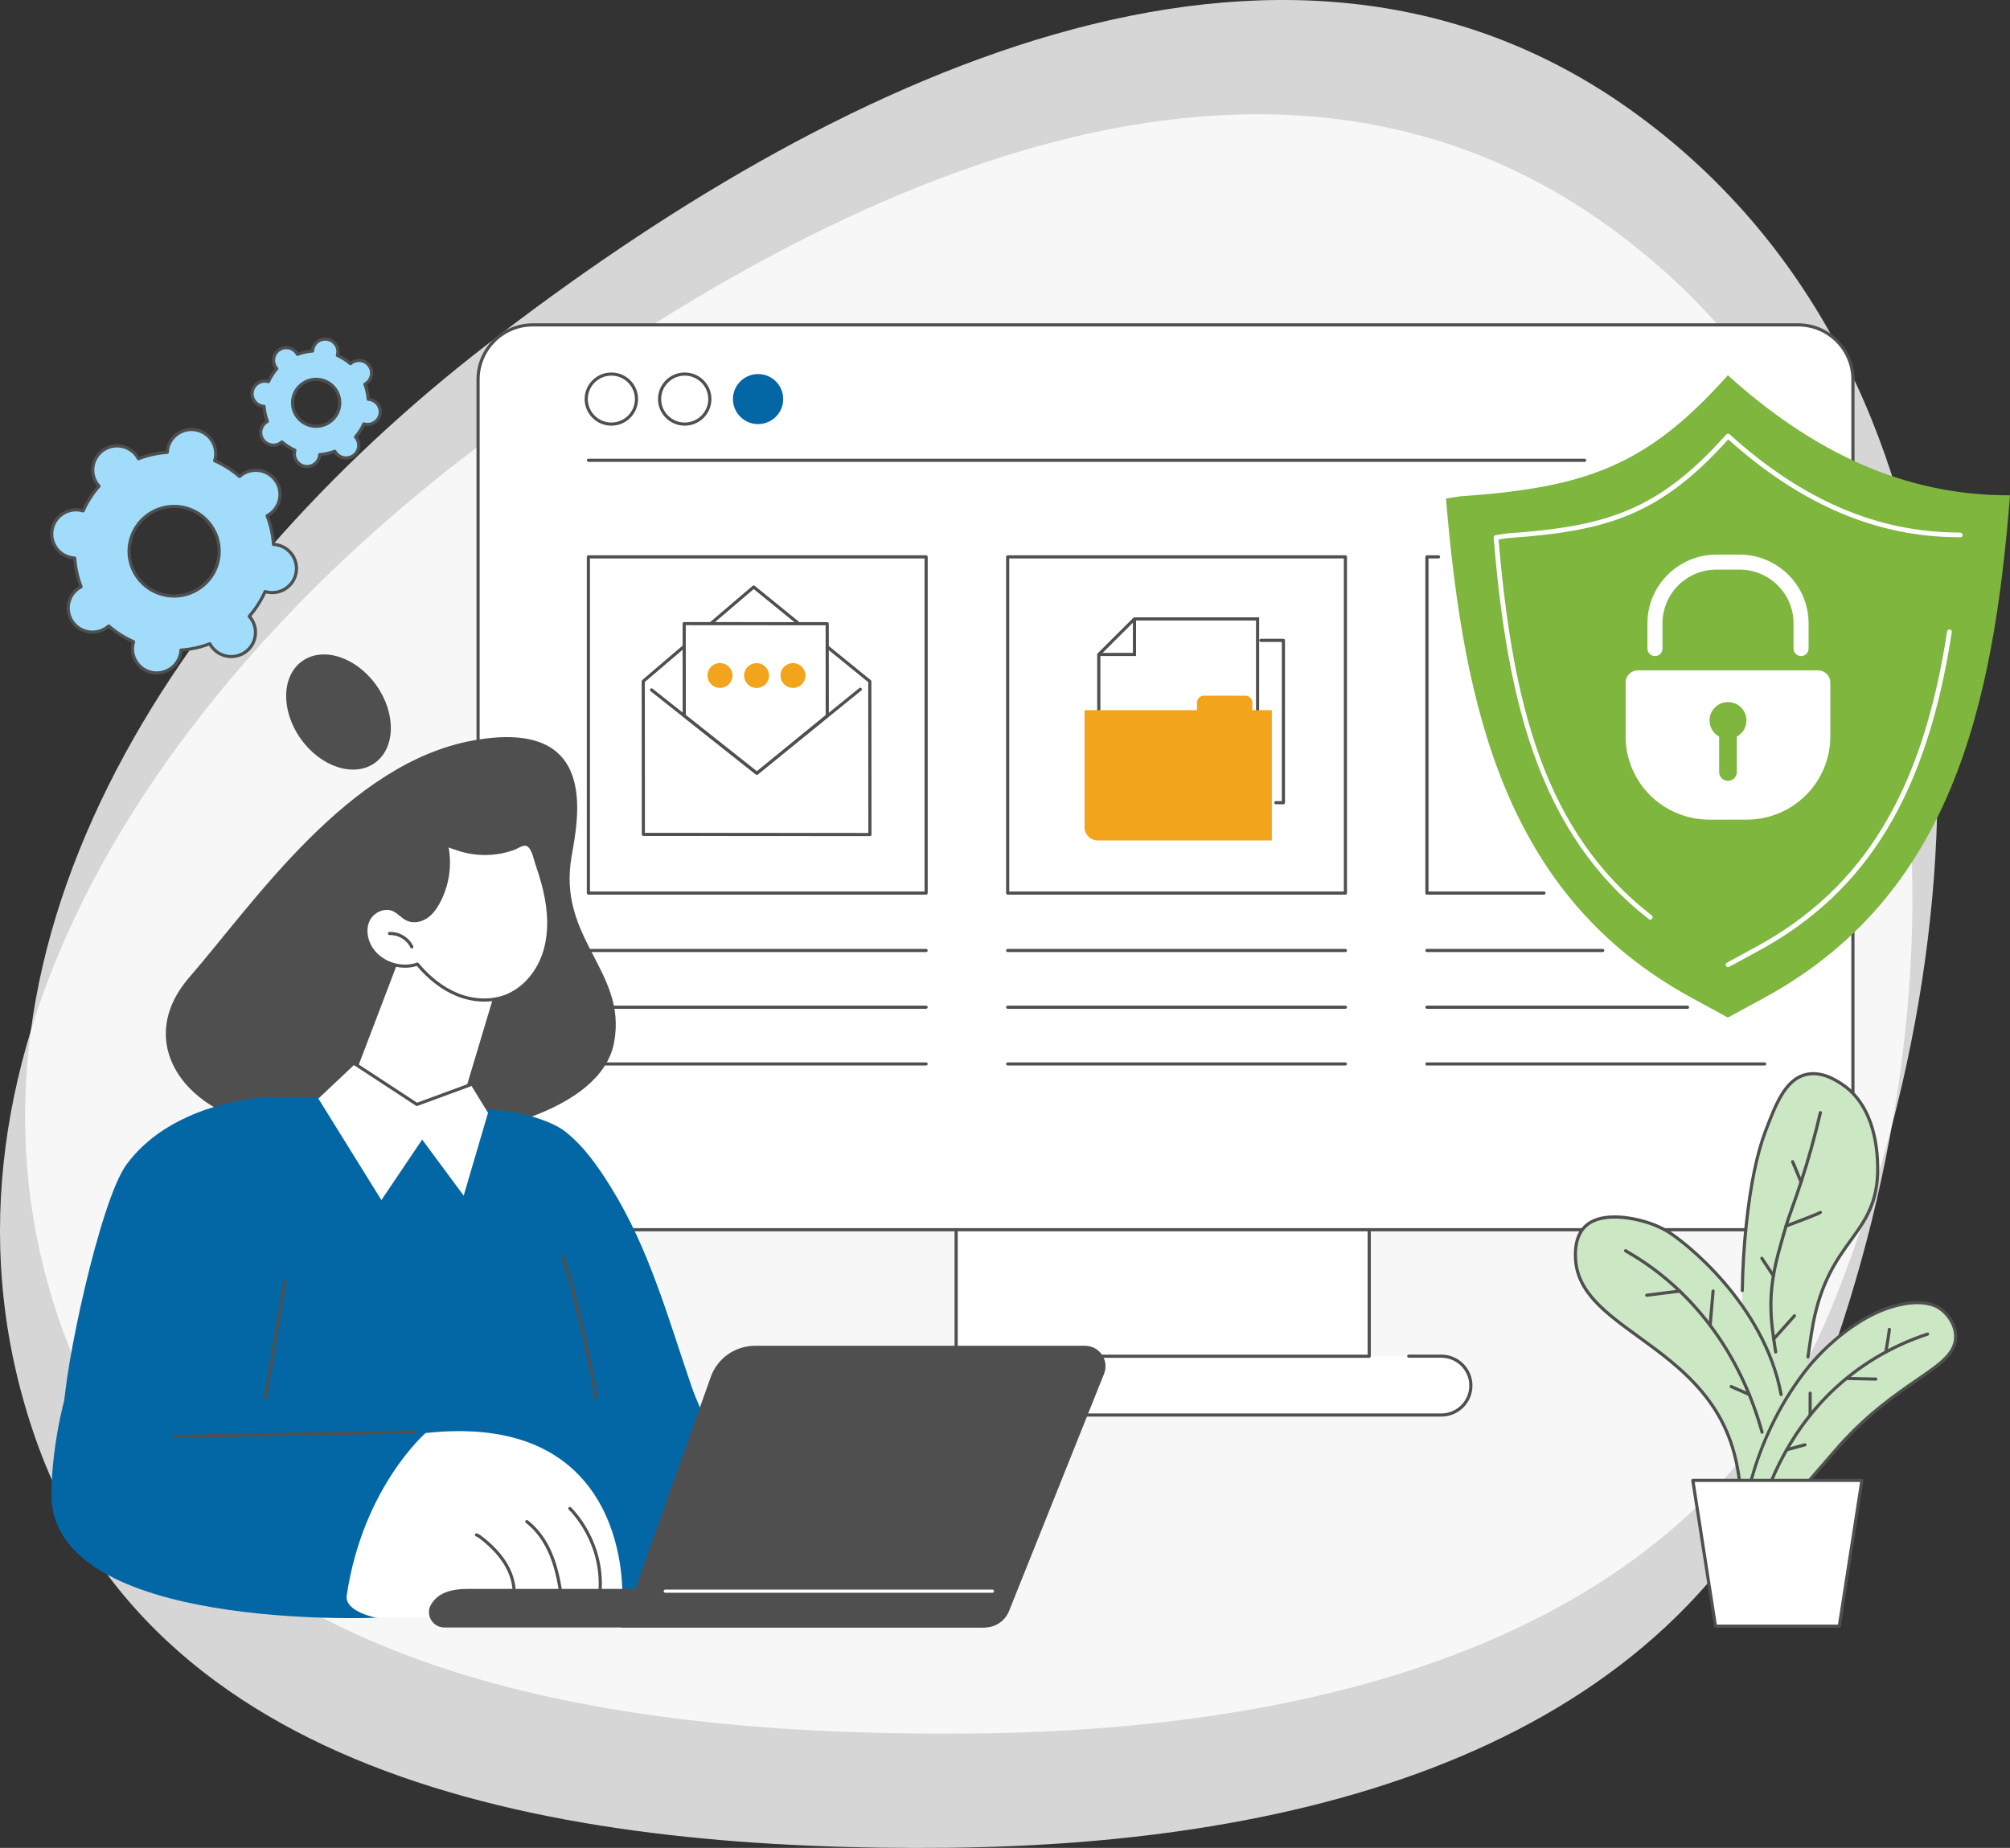 <svg xmlns="http://www.w3.org/2000/svg" width="721" height="663" viewBox="0 0 721 663" fill="none"><rect x="0" y="0" width="721" height="663" fill="#333333" stroke="none"/><path fill-rule="evenodd" clip-rule="evenodd" d="M349.341 621.944C475.701 620.652 609.215 587.263 657.096 468.92C717.199 320.368 714.571 132.087 584.996 39.495C458.837 -50.656 296.973 28.971 174.303 123.925C63.271 209.87 -25.005 342.131 21.84 475.413C66.062 601.233 217.386 623.292 349.341 621.944Z" fill="white" fill-opacity="0.8"></path><path fill-rule="evenodd" clip-rule="evenodd" d="M340.341 662.944C466.701 661.652 600.215 628.263 648.096 509.92C708.199 361.368 705.571 173.087 575.996 80.495C449.837 -9.656 287.973 69.971 165.303 164.925C54.271 250.87 -34.005 383.131 12.84 516.413C57.062 642.233 208.386 664.292 340.341 662.944Z" fill="white" fill-opacity="0.8"></path><g clip-path="url(#clip0_584_12124)"><path d="M517.008 486.57H317.114C311.258 486.57 306.508 491.299 306.508 497.132C306.508 502.966 311.258 507.694 317.114 507.694H517.008C522.865 507.694 527.614 502.966 527.614 497.132C527.614 491.299 522.865 486.57 517.008 486.57Z" fill="white"></path><path d="M491.151 441.539H342.969V486.598H491.151V441.539Z" fill="white"></path><path d="M491.152 487.16H342.97C342.657 487.16 342.406 486.907 342.406 486.598V441.539C342.406 441.227 342.66 440.977 342.97 440.977C343.28 440.977 343.534 441.23 343.534 441.539V486.032H490.586V441.539C490.586 441.227 490.84 440.977 491.15 440.977C491.46 440.977 491.713 441.23 491.713 441.539V486.598C491.713 486.91 491.46 487.16 491.15 487.16H491.152Z" fill="#4F4F4F"></path><path d="M517.009 508.257H317.116C310.957 508.257 305.945 503.268 305.945 497.132C305.945 490.997 310.957 486.008 317.116 486.008H327.863C328.176 486.008 328.427 486.261 328.427 486.57C328.427 486.88 328.173 487.133 327.863 487.133H317.116C311.579 487.133 307.073 491.619 307.073 497.13C307.073 502.641 311.577 507.127 317.116 507.127H517.009C522.545 507.127 527.049 502.641 527.049 497.13C527.049 491.619 522.545 487.133 517.009 487.133H505.329C505.016 487.133 504.765 486.88 504.765 486.57C504.765 486.261 505.019 486.008 505.329 486.008H517.009C523.168 486.008 528.179 490.997 528.179 497.132C528.179 503.268 523.168 508.257 517.009 508.257Z" fill="#4F4F4F"></path><path d="M645.031 116.562H191.109C180.271 116.562 171.484 125.333 171.484 136.152V421.619C171.484 432.438 180.271 441.209 191.109 441.209H645.031C655.869 441.209 664.656 432.438 664.656 421.619V136.152C664.656 125.333 655.869 116.562 645.031 116.562Z" fill="white"></path><path d="M645.032 441.774H191.113C179.981 441.774 170.922 432.734 170.922 421.619V136.155C170.922 125.043 179.978 116 191.113 116H645.032C656.164 116 665.223 125.04 665.223 136.155V421.619C665.223 432.731 656.166 441.774 645.032 441.774ZM191.113 117.128C180.604 117.128 172.052 125.664 172.052 136.155V421.619C172.052 432.11 180.604 440.646 191.113 440.646H645.032C655.541 440.646 664.093 432.11 664.093 421.619V136.155C664.093 125.664 655.541 117.128 645.032 117.128H191.113Z" fill="#4F4F4F"></path><path d="M568.409 165.711H211.064C210.751 165.711 210.5 165.458 210.5 165.149C210.5 164.839 210.754 164.586 211.064 164.586H568.409C568.721 164.586 568.972 164.839 568.972 165.149C568.972 165.458 568.719 165.711 568.409 165.711Z" fill="#4F4F4F"></path><path d="M332.207 320.983H211.056C210.743 320.983 210.492 320.73 210.492 320.421V199.789C210.492 199.477 210.746 199.227 211.056 199.227H332.207C332.519 199.227 332.77 199.48 332.77 199.789V320.421C332.77 320.733 332.517 320.983 332.207 320.983ZM211.622 319.855H331.643V200.352H211.622V319.858V319.855Z" fill="#4F4F4F"></path><path d="M482.605 320.983H361.454C361.142 320.983 360.891 320.73 360.891 320.421V199.789C360.891 199.477 361.144 199.227 361.454 199.227H482.605C482.918 199.227 483.169 199.48 483.169 199.789V320.421C483.169 320.733 482.915 320.983 482.605 320.983ZM362.02 319.855H482.042V200.352H362.02V319.858V319.855Z" fill="#4F4F4F"></path><path d="M553.843 320.983H511.845C511.532 320.983 511.281 320.73 511.281 320.421V199.789C511.281 199.477 511.535 199.227 511.845 199.227H516.016C516.328 199.227 516.579 199.48 516.579 199.789C516.579 200.099 516.326 200.352 516.016 200.352H512.409V319.858H553.843C554.156 319.858 554.407 320.111 554.407 320.421C554.407 320.73 554.153 320.983 553.843 320.983Z" fill="#4F4F4F"></path><path d="M332.207 341.578H211.056C210.743 341.578 210.492 341.325 210.492 341.016C210.492 340.706 210.746 340.453 211.056 340.453H332.207C332.519 340.453 332.77 340.706 332.77 341.016C332.77 341.325 332.517 341.578 332.207 341.578Z" fill="#4F4F4F"></path><path d="M332.207 361.938H211.056C210.743 361.938 210.492 361.685 210.492 361.375C210.492 361.066 210.746 360.812 211.056 360.812H332.207C332.519 360.812 332.77 361.066 332.77 361.375C332.77 361.685 332.517 361.938 332.207 361.938Z" fill="#4F4F4F"></path><path d="M332.207 382.289H211.056C210.743 382.289 210.492 382.036 210.492 381.727C210.492 381.417 210.746 381.164 211.056 381.164H332.207C332.519 381.164 332.77 381.417 332.77 381.727C332.77 382.036 332.517 382.289 332.207 382.289Z" fill="#4F4F4F"></path><path d="M482.605 341.578H361.454C361.142 341.578 360.891 341.325 360.891 341.016C360.891 340.706 361.144 340.453 361.454 340.453H482.605C482.918 340.453 483.169 340.706 483.169 341.016C483.169 341.325 482.915 341.578 482.605 341.578Z" fill="#4F4F4F"></path><path d="M482.605 361.938H361.454C361.142 361.938 360.891 361.685 360.891 361.375C360.891 361.066 361.144 360.812 361.454 360.812H482.605C482.918 360.812 483.169 361.066 483.169 361.375C483.169 361.685 482.915 361.938 482.605 361.938Z" fill="#4F4F4F"></path><path d="M482.605 382.289H361.454C361.142 382.289 360.891 382.036 360.891 381.727C360.891 381.417 361.144 381.164 361.454 381.164H482.605C482.918 381.164 483.169 381.417 483.169 381.727C483.169 382.036 482.915 382.289 482.605 382.289Z" fill="#4F4F4F"></path><path d="M574.918 341.578H511.845C511.532 341.578 511.281 341.325 511.281 341.016C511.281 340.706 511.535 340.453 511.845 340.453H574.918C575.231 340.453 575.482 340.706 575.482 341.016C575.482 341.325 575.228 341.578 574.918 341.578Z" fill="#4F4F4F"></path><path d="M605.334 361.938H511.845C511.532 361.938 511.281 361.685 511.281 361.375C511.281 361.066 511.535 360.812 511.845 360.812H605.334C605.647 360.812 605.898 361.066 605.898 361.375C605.898 361.685 605.644 361.938 605.334 361.938Z" fill="#4F4F4F"></path><path d="M632.996 382.289H511.845C511.532 382.289 511.281 382.036 511.281 381.727C511.281 381.417 511.535 381.164 511.845 381.164H632.996C633.308 381.164 633.559 381.417 633.559 381.727C633.559 382.036 633.306 382.289 632.996 382.289Z" fill="#4F4F4F"></path><path d="M219.301 152.724C214.018 152.724 209.719 148.443 209.719 143.182C209.719 137.922 214.018 133.641 219.301 133.641C224.583 133.641 228.882 137.922 228.882 143.182C228.882 148.443 224.583 152.724 219.301 152.724ZM219.301 134.768C214.64 134.768 210.849 138.543 210.849 143.182C210.849 147.821 214.64 151.596 219.301 151.596C223.961 151.596 227.753 147.821 227.753 143.182C227.753 138.543 223.961 134.768 219.301 134.768Z" fill="#4F4F4F"></path><path d="M245.613 152.724C240.33 152.724 236.031 148.443 236.031 143.182C236.031 137.922 240.33 133.641 245.613 133.641C250.896 133.641 255.195 137.922 255.195 143.182C255.195 148.443 250.896 152.724 245.613 152.724ZM245.613 134.768C240.953 134.768 237.161 138.543 237.161 143.182C237.161 147.821 240.953 151.596 245.613 151.596C250.273 151.596 254.065 147.821 254.065 143.182C254.065 138.543 250.273 134.768 245.613 134.768Z" fill="#4F4F4F"></path><path d="M271.93 152.161C276.909 152.161 280.945 148.141 280.945 143.182C280.945 138.223 276.909 134.203 271.93 134.203C266.95 134.203 262.914 138.223 262.914 143.182C262.914 148.141 266.95 152.161 271.93 152.161Z" fill="#0367A5"></path><path d="M312.047 299.414L230.781 299.361L230.742 244.418L270.353 210.609L312.011 244.472L312.047 299.414Z" fill="white"></path><path d="M312.045 299.979L230.779 299.926C230.467 299.926 230.216 299.672 230.216 299.363L230.18 244.42C230.18 244.254 230.251 244.098 230.377 243.991L269.985 210.182C270.193 210.006 270.498 210.001 270.71 210.174L312.365 244.037C312.496 244.144 312.573 244.305 312.573 244.474L312.609 299.417C312.609 299.568 312.55 299.711 312.442 299.816C312.335 299.921 312.194 299.982 312.043 299.982L312.045 299.979ZM231.343 298.798L311.479 298.852L311.443 244.743L270.359 211.346L231.304 244.681L231.34 298.8L231.343 298.798Z" fill="#4F4F4F"></path><path d="M271.458 277.974C271.335 277.974 271.21 277.933 271.107 277.851L233.354 247.963C233.11 247.768 233.069 247.415 233.262 247.17C233.456 246.927 233.81 246.884 234.056 247.078L271.453 276.685L308.243 246.861C308.487 246.664 308.843 246.702 309.037 246.942C309.235 247.183 309.196 247.538 308.955 247.735L271.812 277.846C271.709 277.93 271.581 277.971 271.456 277.971L271.458 277.974Z" fill="#4F4F4F"></path><path d="M296.741 256.804L271.487 277.411L245.445 256.771L245.422 223.742L296.72 223.775L296.741 256.804Z" fill="white"></path><path d="M271.491 277.977C271.368 277.977 271.243 277.936 271.14 277.854L245.095 257.213C244.959 257.106 244.882 256.945 244.882 256.773L244.859 223.745C244.859 223.594 244.918 223.451 245.026 223.346C245.134 223.241 245.274 223.18 245.426 223.18L296.724 223.213C297.037 223.213 297.288 223.466 297.288 223.776L297.311 256.804C297.311 256.973 297.234 257.134 297.103 257.241L271.85 277.846C271.747 277.931 271.619 277.974 271.494 277.974L271.491 277.977ZM246.012 256.5L271.486 276.688L296.178 256.538L296.158 224.341L245.989 224.307L246.01 256.5H246.012Z" fill="#4F4F4F"></path><path d="M262.698 243.087C263.103 240.658 261.45 238.358 259.004 237.952C256.559 237.546 254.248 239.186 253.843 241.616C253.438 244.046 255.092 246.345 257.537 246.751C259.982 247.158 262.293 245.517 262.698 243.087Z" fill="#F2A51C"></path><path d="M275.81 243.11C276.216 240.68 274.563 238.381 272.119 237.975C269.675 237.569 267.365 239.21 266.96 241.64C266.555 244.069 268.208 246.368 270.652 246.774C273.096 247.18 275.405 245.54 275.81 243.11Z" fill="#F2A51C"></path><path d="M288.873 243.094C289.278 240.665 287.625 238.366 285.181 237.96C282.737 237.554 280.428 239.194 280.023 241.624C279.618 244.054 281.27 246.353 283.714 246.759C286.158 247.165 288.468 245.524 288.873 243.094Z" fill="#F2A51C"></path><path d="M406.943 222.055L394.141 234.801V266.655H451.104V222.055H406.943Z" fill="white"></path><path d="M451.668 267.221H393.578V234.568L406.711 221.492H451.668V267.221ZM394.708 266.093H450.541V222.62H407.18L394.711 235.036V266.093H394.708Z" fill="#4F4F4F"></path><path d="M407.509 235.363H394.141V234.238H406.379V222.055H407.509V235.363Z" fill="#4F4F4F"></path><path d="M449.22 254.793V252.09C449.22 250.711 448.098 249.594 446.714 249.594H431.87C430.487 249.594 429.365 250.711 429.365 252.087V254.79H389.031V296.841C389.031 299.429 391.14 301.529 393.74 301.529H456.212V254.79H449.222L449.22 254.793Z" fill="#F2A51C"></path><path d="M460.37 288.544H457.647C457.334 288.544 457.083 288.291 457.083 287.982C457.083 287.672 457.337 287.419 457.647 287.419H459.804V230.313H452.275C451.962 230.313 451.711 230.06 451.711 229.75C451.711 229.441 451.965 229.188 452.275 229.188H460.368C460.68 229.188 460.932 229.441 460.932 229.75V287.984C460.932 288.296 460.678 288.547 460.368 288.547L460.37 288.544Z" fill="#4F4F4F"></path><path d="M557.432 253.46C560.924 253.46 563.755 250.641 563.755 247.163C563.755 243.686 560.924 240.867 557.432 240.867C553.94 240.867 551.109 243.686 551.109 247.163C551.109 250.641 553.94 253.46 557.432 253.46Z" fill="white"></path><path d="M557.434 254.022C553.637 254.022 550.547 250.946 550.547 247.164C550.547 243.381 553.637 240.305 557.434 240.305C561.23 240.305 564.32 243.381 564.32 247.164C564.32 250.946 561.23 254.022 557.434 254.022ZM557.434 241.43C554.259 241.43 551.674 244 551.674 247.161C551.674 250.322 554.257 252.892 557.434 252.892C560.61 252.892 563.193 250.322 563.193 247.161C563.193 244 560.61 241.43 557.434 241.43Z" fill="#4F4F4F"></path><path d="M135.036 245.936C142.181 256.058 141.881 268.528 134.364 273.789C126.848 279.049 114.963 275.108 107.817 264.989C100.672 254.867 100.972 242.397 108.488 237.136C116.005 231.876 127.89 235.817 135.036 245.936Z" fill="#4F4F4F"></path><path d="M169.442 406.274C169.442 406.274 137.553 400.482 105.749 403.489C73.944 406.497 44.512 377.673 67.924 350.634C91.335 323.594 124.882 273.708 169.786 265.654C214.689 257.601 207.603 292.681 205.038 307.266C199.825 336.908 224.986 348.299 220.303 373.906C215.619 399.513 169.445 406.277 169.445 406.277L169.442 406.274Z" fill="#4F4F4F"></path><path d="M144.371 340.831L123.767 394.942C123.767 394.942 95.711 391.682 102.244 399.157C113.479 412.01 157.678 438.436 173.352 437.43C198.144 435.84 193.525 407.918 175.051 399.246L165.517 396.001L178.663 352.109L144.371 340.828V340.831Z" fill="white"></path><path d="M195.997 322.296C197.248 329.071 197.278 336.203 194.98 342.702C192.68 349.198 187.835 354.987 181.371 357.448C175.765 359.58 169.35 359.069 163.811 356.767C158.272 354.466 153.558 350.489 149.71 345.906C143.797 347.998 136.593 345.558 133.185 340.313C131.22 337.288 130.528 333.262 132.132 330.033C133.736 326.803 137.961 324.872 141.235 326.411C143.1 327.288 144.427 329.079 146.328 329.877C148.447 330.766 150.976 330.24 152.884 328.964C154.793 327.687 156.166 325.754 157.26 323.741C160.706 317.399 161.731 309.796 160.091 302.773C160.247 303.436 163.791 304.436 164.421 304.651C166.009 305.185 167.644 305.579 169.301 305.835C172.571 306.338 175.922 306.305 179.18 305.743C180.833 305.456 182.462 305.037 184.043 304.477C185.298 304.034 186.928 302.853 188.265 302.837C191.063 302.807 191.896 307.881 192.569 309.842C193.973 313.916 195.216 318.056 195.997 322.296Z" fill="white"></path><path d="M173.743 359.36C170.379 359.36 166.903 358.667 163.588 357.288C158.528 355.186 153.796 351.578 149.52 346.563C143.474 348.496 136.157 345.936 132.706 340.619C130.446 337.139 130.028 332.986 131.622 329.781C133.446 326.106 138.052 324.291 141.47 325.899C142.431 326.352 143.243 327.017 144.03 327.661C144.854 328.336 145.631 328.973 146.543 329.357C148.339 330.111 150.645 329.781 152.566 328.495C154.137 327.446 155.469 325.851 156.76 323.472C160.132 317.268 161.144 309.77 159.537 302.903C159.465 302.599 159.655 302.297 159.957 302.226C160.239 302.162 160.513 302.313 160.613 302.573C160.803 302.775 161.584 303.179 164.167 303.98C164.356 304.039 164.505 304.085 164.595 304.115C166.132 304.635 167.743 305.026 169.38 305.279C172.59 305.775 175.854 305.745 179.077 305.19C180.712 304.908 182.316 304.489 183.85 303.949C184.255 303.806 184.719 303.571 185.211 303.323C186.215 302.814 187.253 302.29 188.254 302.277H188.288C191.006 302.277 192.044 305.977 192.733 308.43C192.869 308.916 192.986 309.338 193.099 309.662C194.772 314.516 195.866 318.501 196.55 322.199C197.977 329.945 197.629 336.909 195.507 342.893C193.002 349.972 187.791 355.611 181.565 357.979C179.136 358.902 176.477 359.362 173.741 359.362L173.743 359.36ZM149.704 345.343C149.868 345.343 150.027 345.415 150.137 345.545C154.359 350.573 159.032 354.174 164.023 356.25C169.767 358.639 176.016 358.884 181.165 356.925C187.084 354.675 192.049 349.289 194.444 342.517C196.496 336.722 196.832 329.953 195.441 322.403C194.77 318.762 193.686 314.831 192.033 310.031C191.91 309.675 191.787 309.238 191.646 308.737C191.05 306.614 190.15 303.407 188.285 303.407H188.267C187.529 303.415 186.612 303.88 185.723 304.33C185.198 304.596 184.704 304.847 184.227 305.016C182.636 305.578 180.968 306.01 179.272 306.305C175.929 306.883 172.544 306.913 169.211 306.399C167.51 306.136 165.835 305.729 164.236 305.192C164.151 305.164 164.01 305.121 163.831 305.064C162.527 304.66 161.587 304.333 160.923 304.039C162.158 310.785 161.026 317.989 157.751 324.017C156.371 326.562 154.923 328.283 153.194 329.439C150.96 330.932 148.241 331.3 146.105 330.403C145.042 329.955 144.163 329.237 143.312 328.541C142.546 327.914 141.821 327.321 140.988 326.927C138.152 325.595 134.168 327.196 132.634 330.29C131.24 333.096 131.64 336.914 133.653 340.013C136.905 345.018 143.873 347.376 149.515 345.381C149.576 345.358 149.64 345.348 149.704 345.348V345.343Z" fill="#4F4F4F"></path><path d="M139.719 334.931C143.016 334.768 146.324 336.742 147.725 339.716L139.719 334.931Z" fill="white"></path><path d="M147.722 340.28C147.509 340.28 147.306 340.16 147.209 339.956C145.895 337.173 142.826 335.347 139.741 335.493C139.431 335.503 139.165 335.268 139.149 334.959C139.134 334.647 139.375 334.383 139.685 334.368C143.212 334.209 146.73 336.294 148.231 339.477C148.365 339.759 148.244 340.094 147.962 340.227C147.885 340.263 147.804 340.28 147.722 340.28Z" fill="#4F4F4F"></path><path d="M33.607 546.932C19.959 517.972 22.685 539.398 22.788 507.415C22.839 491.555 35.926 430.878 45.244 418.007C55.328 404.079 72.57 396.845 89.627 394.287C96.499 393.257 120.033 393.832 120.033 393.832C120.033 393.832 140.759 414.918 171.442 398.525C179.935 397.157 196.257 400.783 202.964 406.148C209.672 411.511 214.634 418.702 219.154 425.986C232.973 448.25 239.624 472.858 248.124 497.621C251.132 506.38 262.472 528.583 261.513 537.792C260.43 548.208 258.895 557.08 251.166 564.189C248.665 566.488 239.134 571.209 237.062 572.94C233.116 576.237 225.133 575.214 220.03 574.516C191.956 570.67 130.076 560.348 124.332 564.984C115.68 571.964 39.418 559.253 33.61 546.932H33.607Z" fill="#0367A5"></path><path d="M95.282 501.941C95.252 501.941 95.221 501.941 95.19 501.933C94.883 501.882 94.675 501.593 94.727 501.283L101.698 459.378C101.749 459.071 102.038 458.859 102.348 458.915C102.656 458.966 102.863 459.255 102.812 459.565L95.841 501.47C95.795 501.746 95.557 501.941 95.285 501.941H95.282Z" fill="#4F4F4F"></path><path d="M213.728 501.769C213.451 501.769 213.21 501.567 213.169 501.286C211.55 490.069 205.478 462.59 201.338 451.192C201.233 450.898 201.384 450.576 201.676 450.471C201.971 450.366 202.294 450.517 202.399 450.808C206.559 462.265 212.659 489.865 214.286 501.127C214.33 501.437 214.117 501.721 213.807 501.767C213.779 501.769 213.753 501.772 213.725 501.772L213.728 501.769Z" fill="#4F4F4F"></path><path d="M189.971 539.504C189.733 539.504 189.51 539.35 189.433 539.11C189.338 538.813 189.502 538.496 189.799 538.401L197.035 536.105C197.332 536.01 197.649 536.174 197.744 536.471C197.839 536.767 197.675 537.084 197.378 537.179L190.143 539.476C190.086 539.493 190.027 539.501 189.971 539.501V539.504Z" fill="#4F4F4F"></path><path d="M135.284 580.406C135.284 580.406 18.438 585.515 18.438 536.255C18.438 525.005 20.638 510.93 23.582 500.391L160.814 515.372L135.284 580.403V580.406Z" fill="#0367A5"></path><path d="M62.704 515.939C62.397 515.939 62.146 515.694 62.141 515.387C62.136 515.075 62.382 514.819 62.694 514.814L148.797 513.188C149.102 513.2 149.366 513.43 149.374 513.74C149.379 514.052 149.133 514.308 148.82 514.315L62.717 515.942H62.707L62.704 515.939Z" fill="#4F4F4F"></path><path d="M124.376 572.396C123.5 578.273 134.942 580.406 134.942 580.406H170.397L223.194 573.654C223.194 573.654 227.316 505.968 152.673 514.147C152.673 514.147 130.148 533.644 124.379 572.399L124.376 572.396Z" fill="white"></path><path d="M184.301 574.48C184.272 574.48 184.247 574.48 184.219 574.475C183.909 574.429 183.696 574.142 183.742 573.836C184.295 570.061 183.406 565.867 181.236 562.026C179.417 558.803 176.727 555.765 173.013 552.737C172.305 552.162 171.547 551.568 170.691 551.198C170.404 551.072 170.274 550.74 170.399 550.456C170.525 550.172 170.858 550.039 171.142 550.164C172.129 550.594 172.959 551.241 173.727 551.865C177.552 554.983 180.332 558.126 182.22 561.473C184.511 565.532 185.448 569.979 184.859 573.999C184.818 574.281 184.577 574.483 184.301 574.483V574.48Z" fill="#4F4F4F"></path><path d="M201.366 573.51C201.089 573.51 200.849 573.308 200.808 573.026C200.167 568.536 199.247 563.283 197.277 558.368C195.24 553.286 192.248 549.138 188.628 546.371C188.379 546.182 188.333 545.829 188.523 545.581C188.712 545.333 189.069 545.287 189.315 545.476C193.099 548.366 196.214 552.68 198.328 557.948C200.344 562.973 201.279 568.311 201.927 572.868C201.971 573.177 201.756 573.461 201.448 573.505C201.42 573.507 201.394 573.51 201.369 573.51H201.366Z" fill="#4F4F4F"></path><path d="M215.045 573.502C215.022 573.502 215.002 573.502 214.979 573.497C214.669 573.459 214.448 573.18 214.484 572.871C216.782 553.714 204.167 541.758 204.039 541.64C203.811 541.428 203.798 541.072 204.011 540.845C204.224 540.617 204.58 540.602 204.808 540.814C204.941 540.937 217.976 553.261 215.606 573.006C215.571 573.293 215.327 573.502 215.045 573.502Z" fill="#4F4F4F"></path><path d="M127.367 381.734L114.203 394.161L136.807 430.568L151.434 408.855L166.324 428.979L175.06 399.258L168.85 389.156L149.543 396.263L127.367 381.734Z" fill="white"></path><path d="M149.538 396.819C149.43 396.819 149.32 396.788 149.228 396.727L127.052 382.198C126.79 382.027 126.719 381.679 126.89 381.418C127.062 381.157 127.413 381.086 127.672 381.257L149.61 395.63L168.65 388.62C168.943 388.512 169.268 388.661 169.376 388.955C169.483 389.246 169.335 389.571 169.04 389.679L149.733 396.786C149.669 396.809 149.602 396.821 149.538 396.821V396.819Z" fill="#4F4F4F"></path><path d="M352.117 583.921H159.535C158.395 583.921 157.253 583.629 156.315 582.987C154.112 581.481 153.348 578.783 154.219 576.469C156.489 571.73 161.185 570.062 168.123 570.062H364.752L362.201 576.962C360.628 581.149 356.608 583.924 352.117 583.924V583.921Z" fill="#4F4F4F"></path><path d="M353.207 583.919C357.058 583.919 360.521 581.584 361.946 578.024L396.038 492.892C396.943 490.634 396.663 488.074 395.293 486.061C393.922 484.048 391.637 482.844 389.193 482.844H270.834C263.702 482.844 257.343 487.314 254.963 494.004L222.961 583.919H353.207Z" fill="#4F4F4F"></path><path d="M355.98 571.453H238.634C238.321 571.453 238.07 571.2 238.07 570.891C238.07 570.581 238.324 570.328 238.634 570.328H355.98C356.293 570.328 356.544 570.581 356.544 570.891C356.544 571.2 356.29 571.453 355.98 571.453Z" fill="white"></path><path d="M106.22 205.47C107.057 200.762 103.898 196.268 99.166 195.435C98.813 195.373 98.462 195.34 98.113 195.32C97.868 191.747 97.086 188.284 95.826 185.029C96.133 184.865 96.438 184.689 96.73 184.484C100.668 181.743 101.628 176.344 98.874 172.426C96.12 168.508 90.694 167.552 86.756 170.293C86.462 170.498 86.19 170.72 85.931 170.953C83.29 168.659 80.29 166.738 77 165.286C77.103 164.953 77.19 164.613 77.254 164.263C78.092 159.555 74.933 155.061 70.201 154.228C65.469 153.394 60.952 156.537 60.114 161.245C60.053 161.596 60.019 161.946 59.999 162.291C56.407 162.534 52.928 163.314 49.656 164.565C49.492 164.258 49.313 163.956 49.108 163.664C46.354 159.747 40.928 158.79 36.99 161.532C33.052 164.273 32.091 169.672 34.845 173.59C35.05 173.881 35.276 174.152 35.509 174.411C33.203 177.04 31.274 180.024 29.811 183.295C29.478 183.193 29.137 183.106 28.784 183.042C24.052 182.208 19.535 185.351 18.697 190.059C17.859 194.767 21.018 199.261 25.75 200.094C26.104 200.156 26.455 200.189 26.803 200.209C27.049 203.782 27.831 207.245 29.091 210.5C28.784 210.664 28.479 210.84 28.187 211.045C24.249 213.787 23.288 219.185 26.042 223.103C28.797 227.021 34.223 227.977 38.16 225.236C38.455 225.031 38.727 224.809 38.986 224.576C41.627 226.87 44.627 228.788 47.916 230.243C47.814 230.576 47.727 230.916 47.663 231.266C46.825 235.974 49.984 240.468 54.716 241.301C59.448 242.135 63.965 238.992 64.803 234.284C64.864 233.934 64.897 233.583 64.918 233.238C68.51 232.995 71.989 232.215 75.261 230.964C75.424 231.271 75.604 231.573 75.809 231.865C78.563 235.782 83.989 236.739 87.927 233.997C91.865 231.256 92.826 225.857 90.071 221.939C89.866 221.648 89.641 221.377 89.408 221.119C91.714 218.49 93.643 215.505 95.103 212.232C95.436 212.334 95.777 212.421 96.13 212.485C100.862 213.319 105.379 210.175 106.217 205.467L106.22 205.47ZM78.376 200.567C76.821 209.314 68.435 215.147 59.645 213.6C50.855 212.053 44.991 203.708 46.546 194.964C48.101 186.218 56.486 180.385 65.276 181.932C74.067 183.479 79.931 191.824 78.376 200.567Z" fill="#A1DDFB"></path><path d="M56.238 242.005C55.705 242.005 55.162 241.959 54.619 241.862C52.175 241.433 50.048 240.08 48.631 238.054C47.22 236.039 46.679 233.594 47.11 231.172C47.145 230.975 47.189 230.773 47.243 230.564C44.258 229.196 41.486 227.436 38.988 225.324C38.816 225.464 38.65 225.59 38.486 225.702C34.297 228.618 28.51 227.595 25.581 223.429C24.162 221.411 23.619 218.963 24.049 216.539C24.48 214.112 25.835 211.997 27.864 210.583C28.028 210.468 28.205 210.358 28.392 210.245C27.257 207.184 26.547 203.99 26.278 200.735C26.058 200.714 25.853 200.686 25.656 200.65C23.214 200.22 21.088 198.868 19.668 196.842C18.257 194.827 17.713 192.382 18.144 189.96C19.033 184.953 23.857 181.6 28.884 182.488C29.084 182.523 29.286 182.567 29.499 182.621C30.872 179.654 32.642 176.895 34.763 174.409C34.625 174.24 34.497 174.076 34.384 173.913C32.965 171.895 32.422 169.448 32.852 167.023C33.283 164.596 34.638 162.481 36.667 161.067C40.856 158.154 46.643 159.172 49.572 163.341C49.687 163.504 49.8 163.678 49.912 163.867C52.987 162.737 56.2 162.031 59.474 161.765C59.494 161.548 59.522 161.343 59.558 161.146C60.447 156.139 65.266 152.786 70.298 153.674C72.74 154.103 74.866 155.456 76.285 157.482C77.697 159.497 78.24 161.942 77.81 164.363C77.774 164.56 77.73 164.762 77.677 164.972C80.659 166.34 83.433 168.1 85.934 170.212C86.106 170.072 86.272 169.946 86.436 169.831C90.622 166.918 96.412 167.936 99.341 172.105C100.76 174.122 101.303 176.567 100.873 178.992C100.442 181.419 99.087 183.536 97.058 184.948C96.894 185.063 96.72 185.173 96.53 185.285C97.665 188.347 98.375 191.541 98.644 194.796C98.864 194.819 99.072 194.847 99.266 194.881C101.703 195.31 103.827 196.658 105.246 198.676C106.665 200.696 107.209 203.144 106.778 205.571C105.889 210.578 101.073 213.931 96.038 213.043C95.841 213.007 95.639 212.964 95.424 212.91C94.05 215.877 92.282 218.636 90.159 221.124C90.297 221.293 90.422 221.457 90.538 221.621C91.957 223.638 92.5 226.083 92.07 228.508C91.639 230.935 90.284 233.05 88.255 234.464C84.066 237.379 78.279 236.359 75.35 232.19C75.235 232.027 75.122 231.853 75.01 231.663C71.933 232.794 68.722 233.5 65.448 233.766C65.428 233.983 65.4 234.188 65.364 234.384C64.57 238.85 60.652 242 56.243 242L56.238 242.005ZM38.986 224.019C39.119 224.019 39.249 224.065 39.357 224.158C41.988 226.444 44.947 228.321 48.145 229.735C48.406 229.85 48.539 230.142 48.455 230.415C48.347 230.766 48.27 231.078 48.216 231.372C47.84 233.495 48.314 235.64 49.554 237.41C50.799 239.187 52.667 240.376 54.813 240.752C59.228 241.525 63.463 238.586 64.244 234.19C64.295 233.896 64.331 233.576 64.352 233.211C64.367 232.927 64.593 232.697 64.877 232.679C68.369 232.441 71.794 231.689 75.056 230.441C75.32 230.339 75.622 230.449 75.755 230.702C75.927 231.024 76.096 231.3 76.267 231.546C78.84 235.205 83.923 236.1 87.602 233.541C89.385 232.3 90.574 230.444 90.95 228.313C91.327 226.186 90.85 224.04 89.605 222.27C89.434 222.025 89.231 221.774 88.985 221.503C88.793 221.291 88.79 220.968 88.98 220.754C91.278 218.132 93.164 215.191 94.586 212.01C94.701 211.752 94.993 211.619 95.265 211.701C95.623 211.811 95.931 211.885 96.225 211.938C100.642 212.711 104.875 209.772 105.656 205.376C106.035 203.248 105.556 201.098 104.311 199.328C103.066 197.556 101.201 196.372 99.059 195.996C98.762 195.945 98.449 195.909 98.075 195.891C97.791 195.875 97.563 195.65 97.542 195.367C97.304 191.891 96.548 188.485 95.293 185.239C95.19 184.973 95.303 184.672 95.554 184.539C95.879 184.367 96.156 184.201 96.4 184.03C98.183 182.789 99.371 180.933 99.751 178.802C100.127 176.675 99.651 174.529 98.406 172.757C95.833 169.097 90.748 168.202 87.071 170.762C86.828 170.931 86.574 171.133 86.3 171.378C86.088 171.568 85.767 171.57 85.555 171.383C82.921 169.097 79.965 167.22 76.765 165.806C76.503 165.691 76.37 165.399 76.455 165.126C76.562 164.775 76.639 164.463 76.693 164.169C77.069 162.047 76.596 159.901 75.356 158.131C74.11 156.354 72.243 155.167 70.096 154.789C65.679 154.014 61.447 156.952 60.665 161.351C60.614 161.645 60.578 161.965 60.557 162.33C60.542 162.614 60.317 162.844 60.032 162.862C56.538 163.1 53.112 163.852 49.853 165.1C49.587 165.2 49.287 165.09 49.154 164.839C48.98 164.514 48.813 164.238 48.642 163.995C46.069 160.336 40.986 159.441 37.307 162C35.524 163.241 34.336 165.097 33.959 167.228C33.582 169.355 34.059 171.501 35.304 173.273C35.476 173.516 35.678 173.767 35.924 174.041C36.116 174.253 36.119 174.575 35.929 174.79C33.631 177.409 31.745 180.352 30.323 183.534C30.208 183.794 29.916 183.925 29.645 183.843C29.286 183.733 28.979 183.659 28.684 183.605C24.262 182.83 20.035 185.771 19.253 190.167C18.877 192.293 19.351 194.436 20.591 196.205C21.836 197.983 23.703 199.169 25.848 199.548C26.142 199.599 26.455 199.635 26.834 199.655C27.119 199.671 27.346 199.896 27.367 200.18C27.605 203.652 28.361 207.061 29.616 210.307C29.719 210.573 29.606 210.875 29.355 211.007C29.032 211.179 28.753 211.345 28.507 211.516C26.724 212.757 25.535 214.613 25.159 216.744C24.782 218.871 25.259 221.017 26.504 222.789C29.076 226.449 34.161 227.341 37.838 224.784C38.084 224.613 38.33 224.416 38.609 224.168C38.717 224.073 38.85 224.025 38.986 224.025V224.019ZM62.469 214.416C61.505 214.416 60.529 214.332 59.545 214.161C55.136 213.386 51.298 210.946 48.739 207.289C46.19 203.65 45.211 199.238 45.99 194.87C47.596 185.833 56.3 179.784 65.374 181.38C69.783 182.155 73.621 184.597 76.18 188.252C78.73 191.891 79.706 196.303 78.929 200.671C77.497 208.729 70.424 214.416 62.469 214.416ZM62.451 182.252C55.031 182.252 48.437 187.551 47.099 195.067C46.377 199.139 47.286 203.251 49.664 206.642C52.052 210.048 55.631 212.325 59.74 213.048C68.215 214.537 76.316 208.898 77.815 200.474C78.54 196.402 77.628 192.29 75.253 188.899C72.865 185.49 69.286 183.216 65.174 182.49C64.26 182.329 63.347 182.252 62.448 182.252H62.451Z" fill="#4F4F4F"></path><path d="M136.323 148.551C136.762 146.085 135.109 143.73 132.629 143.295C132.445 143.262 132.26 143.244 132.078 143.236C131.95 141.364 131.54 139.551 130.882 137.845C131.043 137.761 131.202 137.666 131.356 137.559C133.418 136.124 133.92 133.296 132.478 131.242C131.035 129.189 128.194 128.69 126.129 130.125C125.976 130.232 125.832 130.347 125.696 130.47C124.313 129.268 122.742 128.263 121.018 127.501C121.072 127.327 121.118 127.148 121.151 126.966C121.589 124.501 119.937 122.146 117.457 121.711C114.977 121.274 112.612 122.921 112.174 125.386C112.141 125.57 112.123 125.752 112.115 125.933C110.235 126.061 108.411 126.468 106.699 127.125C106.612 126.964 106.52 126.805 106.412 126.652C104.97 124.598 102.129 124.1 100.064 125.534C98.001 126.969 97.499 129.797 98.942 131.851C99.049 132.004 99.167 132.145 99.29 132.281C98.083 133.656 97.071 135.222 96.305 136.935C96.131 136.881 95.952 136.835 95.767 136.802C93.287 136.365 90.922 138.012 90.484 140.477C90.046 142.942 91.699 145.298 94.179 145.732C94.363 145.766 94.548 145.784 94.73 145.791C94.858 147.663 95.268 149.476 95.926 151.182C95.765 151.269 95.606 151.361 95.452 151.469C93.39 152.903 92.888 155.732 94.33 157.785C95.772 159.839 98.614 160.338 100.679 158.903C100.832 158.796 100.976 158.678 101.112 158.558C102.495 159.76 104.066 160.765 105.79 161.527C105.736 161.701 105.69 161.88 105.656 162.061C105.218 164.527 106.871 166.882 109.351 167.317C111.831 167.754 114.196 166.107 114.634 163.642C114.667 163.458 114.685 163.276 114.693 163.094C116.573 162.967 118.397 162.56 120.109 161.903C120.196 162.064 120.288 162.222 120.396 162.376C121.838 164.429 124.679 164.928 126.744 163.493C128.807 162.059 129.309 159.23 127.866 157.177C127.759 157.023 127.641 156.883 127.518 156.747C128.725 155.371 129.737 153.806 130.503 152.093C130.677 152.146 130.856 152.192 131.041 152.226C133.521 152.663 135.885 151.016 136.323 148.551ZM121.738 145.983C120.923 150.563 116.532 153.619 111.928 152.809C107.324 151.998 104.253 147.627 105.067 143.047C105.882 138.467 110.273 135.411 114.877 136.222C119.481 137.032 122.553 141.403 121.738 145.983Z" fill="#A1DDFB"></path><path d="M110.148 167.957C109.853 167.957 109.554 167.931 109.254 167.878C107.904 167.64 106.728 166.893 105.944 165.773C105.162 164.658 104.865 163.308 105.103 161.968C105.111 161.927 105.119 161.888 105.126 161.847C103.681 161.165 102.334 160.308 101.107 159.295C101.073 159.321 101.04 159.344 101.004 159.369C98.691 160.98 95.488 160.415 93.872 158.114C93.088 156.999 92.788 155.646 93.024 154.306C93.262 152.963 94.01 151.794 95.132 151.012C95.165 150.989 95.201 150.966 95.235 150.943C94.699 149.447 94.353 147.894 94.207 146.314C94.166 146.309 94.125 146.301 94.084 146.293C92.734 146.056 91.558 145.309 90.774 144.189C89.993 143.074 89.693 141.723 89.931 140.383C90.423 137.616 93.09 135.76 95.867 136.251C95.908 136.258 95.952 136.266 95.993 136.274C96.68 134.836 97.538 133.496 98.555 132.276C98.532 132.243 98.506 132.21 98.483 132.177C97.699 131.062 97.397 129.709 97.635 128.366C97.874 127.024 98.622 125.855 99.746 125.075C102.06 123.464 105.26 124.026 106.879 126.331C106.902 126.364 106.928 126.4 106.951 126.435C108.454 125.903 110.015 125.558 111.606 125.412C111.611 125.372 111.618 125.331 111.626 125.29C112.118 122.52 114.785 120.666 117.562 121.157C118.912 121.395 120.088 122.142 120.872 123.262C121.654 124.377 121.954 125.727 121.715 127.067C121.708 127.108 121.7 127.149 121.692 127.19C123.137 127.873 124.485 128.727 125.712 129.74C125.745 129.714 125.779 129.691 125.814 129.665C128.13 128.054 131.33 128.619 132.947 130.921C133.731 132.036 134.033 133.389 133.795 134.729C133.557 136.072 132.809 137.24 131.686 138.023C131.653 138.046 131.617 138.069 131.584 138.092C132.119 139.588 132.463 141.14 132.611 142.721C132.652 142.726 132.693 142.734 132.734 142.741C134.082 142.979 135.255 143.723 136.039 144.841C136.823 145.958 137.126 147.311 136.885 148.654C136.393 151.421 133.726 153.28 130.949 152.787C130.908 152.779 130.864 152.771 130.823 152.764C130.139 154.198 129.278 155.541 128.261 156.761C128.284 156.794 128.31 156.827 128.333 156.86C129.117 157.976 129.419 159.328 129.181 160.671C128.943 162.014 128.195 163.182 127.072 163.965C124.756 165.573 121.556 165.011 119.94 162.709C119.917 162.676 119.891 162.64 119.868 162.604C118.364 163.136 116.804 163.482 115.213 163.627C115.208 163.668 115.2 163.709 115.192 163.75C114.754 166.22 112.587 167.962 110.15 167.962L110.148 167.957ZM101.112 157.999C101.245 157.999 101.376 158.045 101.483 158.137C102.841 159.316 104.368 160.285 106.018 161.016C106.279 161.131 106.413 161.423 106.328 161.696C106.282 161.85 106.241 162.003 106.213 162.164C106.028 163.205 106.261 164.259 106.869 165.126C107.481 165.998 108.396 166.581 109.448 166.768C111.611 167.149 113.694 165.706 114.078 163.548C114.106 163.387 114.122 163.228 114.129 163.067C114.145 162.783 114.37 162.556 114.654 162.535C116.458 162.413 118.226 162.024 119.907 161.379C120.173 161.277 120.473 161.39 120.606 161.64C120.68 161.781 120.762 161.919 120.857 162.055C122.12 163.85 124.615 164.29 126.419 163.034C127.293 162.425 127.877 161.515 128.061 160.469C128.246 159.426 128.013 158.372 127.403 157.505C127.308 157.372 127.206 157.247 127.098 157.129C126.908 156.917 126.906 156.595 127.093 156.38C128.279 155.029 129.253 153.51 129.985 151.868C130.101 151.61 130.39 151.477 130.664 151.559C130.818 151.605 130.974 151.646 131.138 151.677C133.306 152.058 135.381 150.615 135.765 148.457C135.95 147.414 135.716 146.36 135.107 145.49C134.497 144.621 133.58 144.04 132.529 143.854C132.368 143.826 132.207 143.81 132.045 143.803C131.761 143.787 131.533 143.562 131.512 143.278C131.389 141.486 131 139.729 130.352 138.054C130.249 137.788 130.362 137.486 130.613 137.353C130.754 137.279 130.895 137.197 131.028 137.102C131.902 136.494 132.486 135.583 132.67 134.54C132.855 133.496 132.622 132.443 132.012 131.573C130.751 129.778 128.253 129.338 126.45 130.594C126.317 130.688 126.191 130.791 126.071 130.898C125.858 131.087 125.538 131.09 125.323 130.903C123.965 129.724 122.44 128.755 120.788 128.024C120.527 127.908 120.393 127.614 120.478 127.343C120.524 127.19 120.565 127.034 120.596 126.873C120.78 125.832 120.547 124.781 119.94 123.911C119.327 123.039 118.413 122.456 117.36 122.269C115.192 121.886 113.115 123.331 112.73 125.489C112.702 125.65 112.687 125.811 112.679 125.972C112.664 126.256 112.438 126.484 112.154 126.502C110.35 126.625 108.583 127.013 106.902 127.658C106.633 127.758 106.336 127.648 106.202 127.397C106.128 127.256 106.046 127.118 105.951 126.983C104.688 125.187 102.193 124.748 100.389 126.003C99.516 126.612 98.932 127.522 98.745 128.568C98.56 129.612 98.793 130.665 99.403 131.535C99.498 131.67 99.6 131.793 99.708 131.911C99.897 132.123 99.9 132.445 99.713 132.66C98.527 134.01 97.556 135.527 96.82 137.171C96.705 137.43 96.416 137.565 96.142 137.481C95.988 137.435 95.832 137.394 95.67 137.366C93.5 136.982 91.425 138.427 91.041 140.585C90.856 141.626 91.089 142.68 91.697 143.547C92.306 144.419 93.224 145.002 94.276 145.189C94.438 145.217 94.599 145.232 94.761 145.24C95.045 145.255 95.273 145.48 95.293 145.764C95.416 147.557 95.806 149.314 96.454 150.989C96.557 151.255 96.444 151.556 96.193 151.689C96.052 151.764 95.911 151.845 95.775 151.94C94.902 152.549 94.317 153.459 94.133 154.505C93.948 155.549 94.182 156.602 94.791 157.469C96.055 159.264 98.55 159.704 100.353 158.449C100.489 158.354 100.612 158.252 100.733 158.144C100.84 158.05 100.973 158.001 101.109 158.001L101.112 157.999ZM113.412 153.505C112.892 153.505 112.364 153.459 111.834 153.367C109.454 152.948 107.381 151.631 106 149.659C104.624 147.695 104.097 145.311 104.517 142.953C105.385 138.074 110.076 134.806 114.98 135.67C117.36 136.089 119.43 137.407 120.813 139.378C122.189 141.342 122.717 143.726 122.299 146.084C121.526 150.436 117.708 153.505 113.412 153.505ZM113.402 136.657C109.643 136.657 106.305 139.342 105.626 143.148C105.26 145.209 105.721 147.291 106.925 149.009C108.134 150.736 109.948 151.889 112.031 152.255C116.322 153.009 120.427 150.152 121.187 145.884C121.554 143.823 121.093 141.741 119.889 140.023C118.679 138.296 116.865 137.143 114.785 136.777C114.321 136.696 113.86 136.657 113.404 136.657H113.402Z" fill="#4F4F4F"></path><path d="M619.796 365.093L606.535 357.846C539.949 321.452 525.041 254.249 518.68 178.86L523.606 178.093C568.559 174.963 590.564 167.447 619.796 134.633C654.688 166.193 688.009 177.712 720.682 177.712L721.004 177.778C714.971 253.766 699.794 321.587 632.632 358.112L619.796 365.091V365.093Z" fill="#7EB63E"></path><path d="M591.958 329.947C591.776 329.947 591.594 329.888 591.438 329.768C572.561 315.114 559.021 295.601 550.041 270.109C541.008 244.461 537.672 215.386 535.776 192.922C535.74 192.48 536.05 192.083 536.491 192.014L540.547 191.383C540.57 191.38 540.595 191.378 540.618 191.375C575.943 188.915 594.674 183.44 619.223 155.884C619.374 155.715 619.584 155.613 619.809 155.602C620.04 155.592 620.258 155.669 620.424 155.82C646.641 179.534 673.619 191.063 702.899 191.063C702.958 191.063 703.015 191.068 703.071 191.081L703.338 191.137C703.796 191.232 704.091 191.679 703.996 192.137C703.901 192.595 703.445 192.886 702.994 192.794L702.812 192.756C673.362 192.733 646.241 181.248 619.922 157.646C595.263 185.084 576.291 190.587 540.775 193.063L537.536 193.567C542.609 252.885 553.964 298.532 592.483 328.433C592.852 328.719 592.919 329.251 592.632 329.619C592.465 329.834 592.214 329.947 591.963 329.947H591.958Z" fill="white"></path><path d="M619.848 346.991C619.549 346.991 619.257 346.833 619.103 346.551C618.88 346.142 619.031 345.628 619.441 345.403L630.007 339.657C668.562 318.689 689.668 283.811 698.442 226.562C698.514 226.099 698.952 225.784 699.408 225.853C699.872 225.925 700.19 226.354 700.118 226.817C691.259 284.637 669.886 319.898 630.819 341.142L620.253 346.889C620.125 346.958 619.987 346.991 619.848 346.991Z" fill="white"></path><path d="M652.155 240.508H587.524C585.095 240.508 583.125 242.469 583.125 244.886V264.204C583.125 280.697 596.552 294.067 613.116 294.067H626.558C643.121 294.067 656.549 280.697 656.549 264.204V244.886C656.549 242.467 654.579 240.508 652.15 240.508H652.155Z" fill="white"></path><path d="M646.046 235.391C644.555 235.391 643.348 234.189 643.348 232.703V223.63C643.348 213.004 634.666 204.36 623.995 204.36H615.694C605.023 204.36 596.341 213.004 596.341 223.63V232.703C596.341 234.187 595.132 235.391 593.643 235.391C592.155 235.391 590.945 234.189 590.945 232.703V223.63C590.945 210.04 602.049 198.984 615.697 198.984H623.997C637.645 198.984 648.749 210.04 648.749 223.63V232.703C648.749 234.187 647.539 235.391 646.051 235.391H646.046Z" fill="white"></path><path d="M626.469 258.486C626.469 254.844 623.503 251.891 619.844 251.891C616.186 251.891 613.219 254.844 613.219 258.486C613.219 260.982 614.612 263.153 616.665 264.276V276.991C616.665 278.738 618.087 280.155 619.841 280.155C621.596 280.155 623.018 278.738 623.018 276.991V264.276C625.073 263.156 626.464 260.985 626.464 258.486H626.469Z" fill="#7EB63E"></path><path d="M648.525 486.842C649.155 482.801 649.614 478.847 650.382 474.84C656.321 443.875 673.712 443.466 673.538 419.015C673.512 415.261 673.384 397.17 660.554 388.879C658.489 387.544 653.147 384.004 647.352 385.644C640.388 387.61 637.129 395.799 633.358 405.655C632.092 408.964 628.575 418.713 626.392 439.372C625.36 449.146 625.052 457.317 624.97 463.035L624.898 468.475C624.898 468.475 639.32 490.097 638.707 505.05C643.998 496.772 647.92 491.427 647.92 491.427L648.522 486.847L648.525 486.842Z" fill="#CBE7C3"></path><path d="M648.528 487.408C648.499 487.408 648.469 487.408 648.44 487.4C648.133 487.352 647.92 487.063 647.969 486.756C648.184 485.372 648.381 483.999 648.576 482.631C648.945 480.05 649.324 477.38 649.832 474.734C652.762 459.448 658.458 451.556 663.484 444.592C668.626 437.467 673.066 431.314 672.979 419.019C672.882 405.129 668.362 394.593 660.251 389.35L660.151 389.286C658.002 387.895 652.967 384.642 647.51 386.182C640.675 388.113 637.38 396.728 633.891 405.851C630.788 413.955 628.457 425.251 626.961 439.424C626.133 447.26 625.654 455.203 625.541 463.036C625.536 463.346 625.285 463.591 624.978 463.591H624.97C624.658 463.586 624.409 463.33 624.414 463.018C624.527 455.152 625.009 447.173 625.839 439.306C627.345 425.036 629.702 413.646 632.838 405.449C636.432 396.056 639.824 387.182 647.206 385.097C653.16 383.415 658.688 386.993 660.769 388.34L660.866 388.404C669.305 393.859 674.009 404.728 674.109 419.011C674.199 431.672 669.659 437.964 664.402 445.25C659.444 452.119 653.828 459.903 650.943 474.943C650.441 477.562 650.062 480.219 649.696 482.787C649.501 484.16 649.304 485.538 649.089 486.927C649.045 487.206 648.804 487.405 648.53 487.405L648.528 487.408Z" fill="#4F4F4F"></path><path d="M636.949 485.627C636.675 485.627 636.434 485.427 636.391 485.149L636.165 483.688C635.407 478.809 634.623 473.763 634.674 467.559C634.746 458.524 636.906 450.941 638.643 444.849C638.85 444.121 639.05 443.417 639.24 442.737C640.405 438.553 641.346 435.922 642.534 432.592C643.367 430.262 644.31 427.625 645.522 423.902C648.155 415.826 650.482 407.471 652.434 399.07C652.503 398.768 652.808 398.576 653.113 398.648C653.415 398.717 653.605 399.021 653.536 399.326C651.576 407.757 649.242 416.143 646.598 424.25C645.378 427.986 644.433 430.633 643.598 432.968C642.414 436.277 641.481 438.893 640.329 443.036C640.139 443.719 639.937 444.425 639.729 445.156C638.013 451.184 635.876 458.685 635.804 467.567C635.755 473.681 636.532 478.681 637.282 483.517L637.508 484.98C637.557 485.287 637.344 485.576 637.036 485.622C637.008 485.627 636.977 485.629 636.949 485.629V485.627Z" fill="#4F4F4F"></path><path d="M646.058 424.642C645.838 424.642 645.627 424.512 645.535 424.294L642.504 417.013C642.384 416.727 642.522 416.394 642.809 416.277C643.099 416.159 643.429 416.295 643.547 416.581L646.578 423.862C646.698 424.148 646.56 424.481 646.273 424.598C646.201 424.627 646.13 424.642 646.055 424.642H646.058Z" fill="#4F4F4F"></path><path d="M640.65 440.466C640.422 440.466 640.207 440.328 640.123 440.103C640.012 439.812 640.159 439.487 640.451 439.377C644.783 437.738 651.81 435.027 652.594 434.59C652.679 434.51 652.789 434.454 652.915 434.441C653.222 434.406 653.506 434.625 653.542 434.935C653.611 435.51 653.622 435.6 640.85 440.431C640.784 440.456 640.717 440.466 640.65 440.466ZM652.425 434.912C652.418 434.96 652.415 435.009 652.42 435.065C652.415 435.014 652.415 434.963 652.425 434.912Z" fill="#4F4F4F"></path><path d="M636.122 458.272C635.937 458.272 635.758 458.183 635.65 458.019L631.515 451.764C631.344 451.503 631.415 451.155 631.677 450.984C631.938 450.812 632.286 450.884 632.458 451.145L636.593 457.4C636.765 457.661 636.693 458.009 636.432 458.18C636.337 458.244 636.229 458.272 636.122 458.272Z" fill="#4F4F4F"></path><path d="M636.238 480.983C636.105 480.983 635.969 480.934 635.861 480.84C635.628 480.632 635.607 480.277 635.815 480.044L643.255 471.712C643.463 471.48 643.819 471.459 644.052 471.666C644.285 471.873 644.305 472.229 644.098 472.462L636.658 480.794C636.548 480.919 636.391 480.983 636.238 480.983Z" fill="#4F4F4F"></path><path d="M624.004 531.698C623.41 526.879 622.367 521.284 620.12 515.479C606.888 481.279 565.875 475.88 565.127 451.153C565.061 448.974 564.971 443.141 569.032 439.645C574.927 434.571 586.676 436.898 593.053 439.34C593.053 439.34 595.592 440.312 597.708 441.54C605.455 446.028 633.107 468.98 638.887 500.342L639.561 503.812C639.561 503.812 629.697 522.105 627.368 534.288C627.199 535.014 626.32 535.291 626.32 535.291H624.225L624.002 531.7L624.004 531.698Z" fill="#CBE7C3"></path><path d="M624.008 532.263C623.726 532.263 623.483 532.053 623.449 531.766C622.694 525.626 621.469 520.514 619.599 515.681C613.014 498.664 599.441 488.808 587.466 480.11C575.384 471.336 564.949 463.758 564.567 451.168C564.506 449.138 564.319 442.962 568.669 439.215C574.902 433.847 587.061 436.438 593.264 438.811C593.369 438.852 595.87 439.813 598.001 441.049C604.785 444.979 633.485 467.863 639.451 500.237C639.508 500.543 639.305 500.838 638.998 500.894C638.693 500.953 638.398 500.748 638.34 500.441C632.45 468.489 604.127 445.905 597.432 442.026C595.378 440.836 592.882 439.875 592.857 439.865C587.3 437.737 575.248 435.039 569.404 440.069C565.461 443.463 565.638 449.237 565.695 451.135C566.058 463.172 576.286 470.599 588.127 479.2C600.228 487.987 613.944 497.95 620.649 515.274C622.553 520.194 623.798 525.391 624.566 531.628C624.605 531.938 624.384 532.219 624.074 532.257C624.051 532.26 624.028 532.263 624.005 532.263H624.008Z" fill="#4F4F4F"></path><path d="M632.065 514.414C631.816 514.414 631.591 514.25 631.522 513.999C623.774 485.983 606.865 463.215 583.907 449.894C582.89 449.303 582.734 449.213 582.621 449.001C582.475 448.727 582.578 448.385 582.852 448.239C583.085 448.114 583.367 448.17 583.538 448.359C583.656 448.443 584.053 448.676 584.476 448.919C607.69 462.391 624.786 485.398 632.61 513.7C632.695 513.999 632.518 514.311 632.216 514.393C632.165 514.406 632.116 514.414 632.065 514.414Z" fill="#4F4F4F"></path><path d="M590.688 465.271C590.406 465.271 590.165 465.064 590.129 464.778C590.091 464.468 590.309 464.187 590.619 464.149L602.463 462.66C602.773 462.624 603.055 462.839 603.093 463.149C603.131 463.458 602.914 463.739 602.604 463.778L590.76 465.266C590.737 465.269 590.711 465.271 590.688 465.271Z" fill="#4F4F4F"></path><path d="M613.433 476.062C613.417 476.062 613.399 476.062 613.384 476.062C613.074 476.037 612.844 475.763 612.869 475.451L613.932 463.173C613.958 462.864 614.222 462.628 614.545 462.659C614.855 462.685 615.085 462.958 615.06 463.27L613.996 475.548C613.971 475.842 613.725 476.062 613.435 476.062H613.433Z" fill="#4F4F4F"></path><path d="M627.466 500.89C627.392 500.89 627.313 500.875 627.238 500.841L620.759 497.995C620.475 497.87 620.344 497.537 620.47 497.251C620.595 496.967 620.926 496.836 621.215 496.962L627.694 499.808C627.979 499.933 628.109 500.266 627.984 500.552C627.892 500.762 627.684 500.89 627.466 500.89Z" fill="#4F4F4F"></path><path d="M695.45 469.188C694.54 468.618 690.387 466.201 681.733 468.055C664.109 471.833 650.269 488.512 648.934 490.156C626.522 517.758 622.477 553.234 627.091 554.817C628.139 555.178 632.046 550.712 639.816 541.772C658.957 519.745 658.695 519.957 660.102 518.395C682.345 493.693 702.464 490.88 701.468 478.686C701.135 474.602 698.304 470.971 695.452 469.188H695.45Z" fill="#CBE7C3"></path><path d="M627.229 555.4C627.114 555.4 627.009 555.383 626.906 555.347C626.199 555.104 625.666 554.372 625.323 553.173C623.112 545.478 628.328 514.636 648.496 489.799C650.025 487.916 663.95 471.288 681.615 467.501C689.821 465.741 694.232 467.759 695.752 468.708C698.619 470.501 701.672 474.268 702.031 478.638C702.595 485.535 696.777 489.535 687.966 495.588C680.288 500.864 670.729 507.434 660.522 518.769C659.933 519.423 659.638 519.763 658.083 521.564C655.897 524.093 651.35 529.354 640.244 542.135C631.062 552.702 628.592 555.398 627.231 555.398L627.229 555.4ZM687.745 467.928C686.078 467.928 684.12 468.115 681.85 468.603C664.565 472.309 650.876 488.655 649.372 490.507C629.45 515.042 624.244 545.335 626.409 552.861C626.629 553.626 626.929 554.135 627.242 554.267C628.336 554.119 633.219 548.501 639.391 541.399C650.497 528.62 655.042 523.356 657.227 520.83C658.793 519.017 659.09 518.674 659.682 518.017C669.978 506.58 680.006 499.691 687.325 494.66C696.11 488.622 701.414 484.978 700.904 478.73C700.578 474.748 697.781 471.309 695.152 469.664C694.161 469.043 691.811 467.93 687.748 467.93L687.745 467.928Z" fill="#4F4F4F"></path><path d="M633.229 537.538C633.167 537.538 633.103 537.528 633.042 537.508C632.747 537.405 632.593 537.083 632.696 536.789C638.027 521.67 649.254 500.707 672.471 486.705C678.294 483.191 684.614 480.299 691.255 478.107C691.555 478.008 691.87 478.171 691.97 478.465C692.067 478.762 691.908 479.079 691.611 479.179C685.052 481.345 678.809 484.204 673.057 487.672C650.128 501.502 639.034 522.22 633.764 537.165C633.682 537.398 633.464 537.541 633.231 537.541L633.229 537.538Z" fill="#4F4F4F"></path><path d="M676.48 485.626C676.45 485.626 676.419 485.623 676.386 485.618C676.078 485.567 675.871 485.275 675.922 484.968C676.401 482.127 677.159 477.442 677.159 476.969C677.159 476.657 677.413 476.406 677.723 476.406C678.033 476.406 678.287 476.659 678.287 476.969C678.287 477.677 677.244 483.915 677.034 485.158C676.988 485.434 676.749 485.628 676.478 485.628L676.48 485.626Z" fill="#4F4F4F"></path><path d="M672.867 495.358H672.854L662.317 495.117C662.004 495.11 661.758 494.851 661.766 494.542C661.773 494.235 662.025 493.992 662.329 493.992H662.342L672.88 494.233C673.192 494.24 673.438 494.499 673.431 494.808C673.423 495.115 673.172 495.358 672.867 495.358Z" fill="#4F4F4F"></path><path d="M649.314 508.327C649.001 508.327 648.75 508.074 648.75 507.764V499.852C648.75 499.54 649.004 499.289 649.314 499.289C649.624 499.289 649.877 499.542 649.877 499.852V507.764C649.877 508.076 649.624 508.327 649.314 508.327Z" fill="#4F4F4F"></path><path d="M640.899 520.721C640.651 520.721 640.423 520.558 640.356 520.307C640.274 520.005 640.451 519.696 640.751 519.614L647.294 517.824C647.594 517.745 647.904 517.918 647.988 518.218C648.07 518.519 647.893 518.829 647.594 518.911L641.05 520.701C640.999 520.714 640.95 520.721 640.899 520.721Z" fill="#4F4F4F"></path><path d="M615.348 583.439H659.763L667.884 531.133H607.227L615.348 583.439Z" fill="white"></path><path d="M659.765 584.002H615.351C615.072 584.002 614.836 583.8 614.792 583.523L606.671 531.22C606.645 531.056 606.694 530.893 606.799 530.767C606.906 530.642 607.063 530.57 607.227 530.57H667.884C668.048 530.57 668.204 530.642 668.312 530.767C668.42 530.893 668.466 531.056 668.44 531.22L660.319 583.523C660.275 583.797 660.039 584.002 659.76 584.002H659.765ZM615.835 582.874H659.281L667.228 531.698H607.888L615.835 582.874Z" fill="#4F4F4F"></path></g><defs><clipPath id="clip0_584_12124"><rect width="703" height="468" fill="white" transform="translate(18 116)"></rect></clipPath></defs></svg>